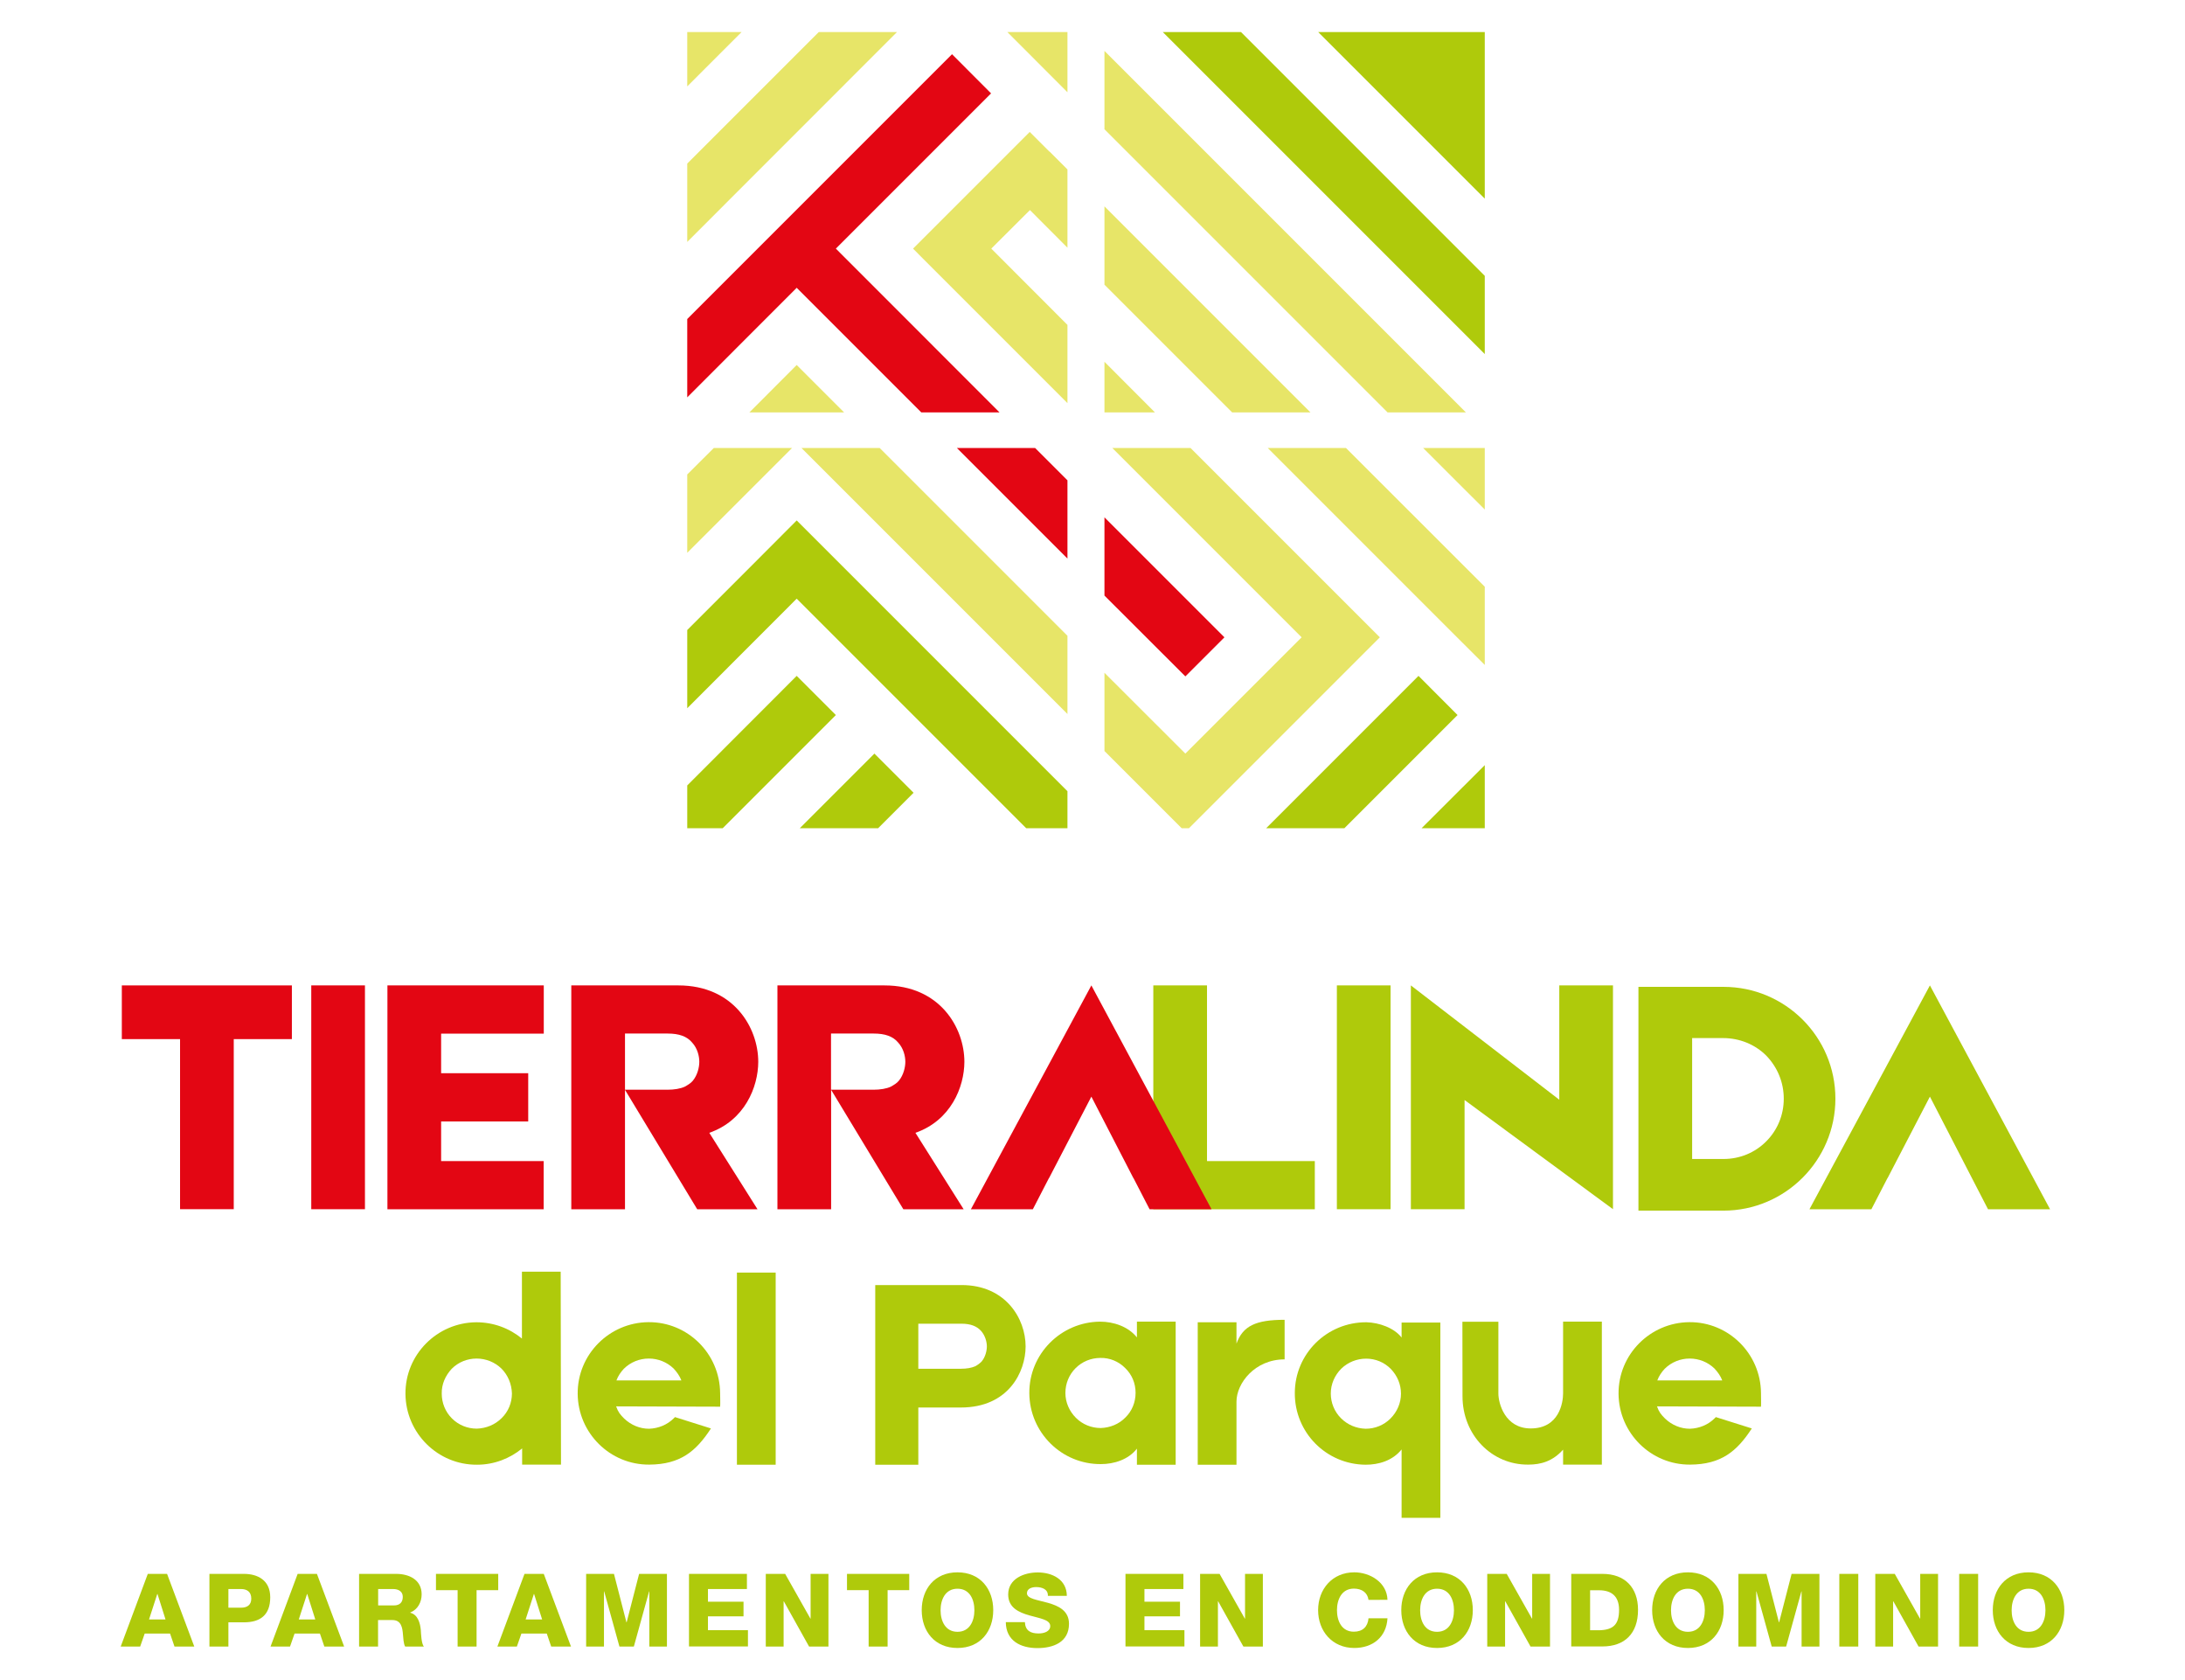<?xml version="1.0" encoding="UTF-8"?> <!-- Generator: Adobe Illustrator 25.4.1, SVG Export Plug-In . SVG Version: 6.00 Build 0) --> <svg xmlns="http://www.w3.org/2000/svg" xmlns:xlink="http://www.w3.org/1999/xlink" version="1.1" id="Capa_1" x="0px" y="0px" viewBox="0 0 212 163" style="enable-background:new 0 0 212 163;" xml:space="preserve"> <style type="text/css"> .st0{fill:#AFCA0B;} .st1{fill:#E30613;} .st2{fill:#E7E568;} .st3{fill:#C0E1D7;} </style> <g> <g> <path class="st0" d="M50.66,142.1v-1.58c-1.18,0.97-2.71,1.58-4.37,1.58c-3.81,0.03-6.92-3.06-6.95-6.87 c-0.03-3.81,3.06-6.92,6.87-6.95c1.69,0,3.22,0.59,4.43,1.58v-6.49h3.76l0.03,18.72H50.66z M49.67,135.18 c-0.03-0.91-0.38-1.77-1.02-2.41c-0.64-0.62-1.5-0.97-2.41-0.97c-0.91,0-1.77,0.35-2.41,0.99c-0.62,0.67-0.99,1.5-0.97,2.41 c0,0.91,0.35,1.77,0.99,2.41c0.64,0.64,1.5,0.99,2.41,0.99c0.91-0.03,1.77-0.38,2.41-1.02C49.32,136.95,49.67,136.09,49.67,135.18 z"></path> <path class="st0" d="M69.87,136.47l-10.09-0.03c0.19,0.54,0.38,0.78,0.78,1.18c0.67,0.64,1.53,0.99,2.41,0.99 c0.91-0.03,1.77-0.38,2.41-1.02c0.03-0.03,0.08-0.08,0.11-0.11l3.49,1.1c-1.45,2.23-2.98,3.49-5.98,3.51 c-3.81,0.03-6.92-3.06-6.95-6.87c-0.03-3.81,3.06-6.92,6.87-6.95c3.81-0.03,6.92,3.06,6.95,6.87 C69.87,135.34,69.9,136.28,69.87,136.47z M60.53,132.79c-0.3,0.32-0.56,0.7-0.72,1.13h6.3c-0.16-0.43-0.43-0.8-0.75-1.15 c-0.64-0.62-1.5-0.97-2.41-0.97S61.18,132.15,60.53,132.79z"></path> <path class="st0" d="M75.26,142.1H71.5v-18.64h3.76V142.1z"></path> <path class="st0" d="M99.51,130.62c0,2.47-1.66,5.93-6.28,5.93c-1.56,0-2.95,0-4.13,0v5.55h-4.18v-5.55v-11.88h4.18 c0.54,0,1.69,0,4.18,0C97.58,124.66,99.51,127.94,99.51,130.62z M95.75,130.62c0-0.43-0.16-1.05-0.56-1.5 c-0.43-0.48-1.05-0.7-1.9-0.7H89.1v4.37h4.13c0.56,0,1.02-0.08,1.39-0.24c0.24-0.13,0.43-0.27,0.62-0.46 C95.62,131.64,95.75,131.02,95.75,130.62z"></path> <path class="st0" d="M114.07,128.23v13.87h-3.76v-1.56c-0.83,1.07-2.23,1.5-3.49,1.5c-3.81,0.03-6.92-3.06-6.95-6.87 c-0.03-3.81,3.06-6.92,6.87-6.95c1.31,0,2.74,0.48,3.57,1.53v-1.53H114.07z M110.18,135.12c0-0.91-0.35-1.77-1.02-2.41 c-0.64-0.64-1.5-0.99-2.39-0.97c-0.91,0-1.77,0.35-2.41,0.99c-0.64,0.64-0.99,1.5-0.99,2.41s0.38,1.77,1.02,2.41 c0.64,0.64,1.5,0.99,2.41,0.99c0.91-0.03,1.77-0.38,2.39-1.02C109.83,136.9,110.18,136.04,110.18,135.12z"></path> <path class="st0" d="M124.64,128.04v3.84c-2.9,0-4.67,2.33-4.67,4.1v6.12h-3.76v-6.12v-7.7h3.76v2.07 C120.59,128.63,121.85,128.04,124.64,128.04z"></path> <path class="st0" d="M132.58,128.28c1.23,0.03,2.68,0.54,3.41,1.48v-1.45h3.76v18.94h-3.76v-6.63c-0.89,1.1-2.23,1.48-3.49,1.48 c-3.84-0.03-6.89-3.14-6.87-6.95C125.63,131.34,128.74,128.26,132.58,128.28z M130.11,137.59c0.64,0.64,1.48,0.99,2.39,1.02 c0.91,0,1.77-0.35,2.41-0.99c0.64-0.64,1.02-1.5,1.02-2.41s-0.35-1.74-0.99-2.41c-0.64-0.64-1.48-0.99-2.39-0.99 s-1.77,0.35-2.41,0.97c-0.64,0.64-1.02,1.5-1.02,2.41C129.12,136.09,129.47,136.95,130.11,137.59z"></path> <path class="st0" d="M141.89,128.23h3.49v6.92c0,0.03,0,0.03,0,0.05c0,0.91,0.62,3.38,3.14,3.38c2.76,0,3.14-2.5,3.14-3.41 c0-0.03,0-0.03,0-0.03v-6.92h3.76v13.87h-3.76v-1.45c-1.02,1.13-2.15,1.45-3.38,1.45c-3.54,0.03-6.38-2.87-6.38-6.63 C141.89,133.27,141.89,128.23,141.89,128.23z"></path> <path class="st0" d="M170.86,136.47l-10.09-0.03c0.19,0.54,0.38,0.78,0.78,1.18c0.67,0.64,1.53,0.99,2.41,0.99 c0.91-0.03,1.77-0.38,2.41-1.02c0.03-0.03,0.08-0.08,0.11-0.11l3.49,1.1c-1.45,2.23-2.98,3.49-5.98,3.51 c-3.81,0.03-6.92-3.06-6.95-6.87c-0.03-3.81,3.06-6.92,6.87-6.95c3.81-0.03,6.92,3.06,6.95,6.87 C170.86,135.34,170.88,136.28,170.86,136.47z M161.52,132.79c-0.3,0.32-0.56,0.7-0.72,1.13h6.3c-0.16-0.43-0.43-0.8-0.75-1.15 c-0.64-0.62-1.5-0.97-2.41-0.97S162.17,132.15,161.52,132.79z"></path> </g> <g> <g> <polygon class="st0" points="187.25,95.6 175.56,117.32 181.57,117.32 183.14,114.28 183.15,114.28 187.25,106.39 191.32,114.28 191.32,114.28 192.89,117.32 198.91,117.32 "></polygon> </g> <path class="st0" d="M127.57,112.64v4.68h-10.46h-0.03h-5.18V95.6h5.21v17.04H127.57z"></path> <path class="st0" d="M134.92,95.6v21.71h-5.21V95.6H134.92z"></path> <path class="st0" d="M156.5,95.6v21.71l-14.4-10.59v10.59h-5.21V95.6l14.4,11.09V95.6H156.5z"></path> <path class="st0" d="M178.08,106.59c0,5.98-4.88,10.86-10.86,10.86h-7.98h-0.27V95.74h0.07h8.18 C173.2,95.74,178.08,100.58,178.08,106.59z M173.07,106.59c0-1.57-0.6-3.04-1.7-4.18c-1.1-1.1-2.61-1.7-4.18-1.7h-3.01v11.73h3.04 c1.57,0,3.04-0.6,4.14-1.7C172.47,109.63,173.07,108.16,173.07,106.59z"></path> <path class="st1" d="M22.68,100.81v16.5h-5.21v-16.5h-5.65V95.6h16.5v5.21H22.68z"></path> <path class="st1" d="M35.41,95.6v21.71H30.2V95.6H35.41z"></path> <path class="st1" d="M42.8,112.64h9.95v4.68H37.59V95.6h15.17v4.68H42.8v3.84h8.45v4.68H42.8V112.64z"></path> <path class="st1" d="M68.82,109.9l4.68,7.42h-5.85l-7.01-11.59v11.59h-5.21V95.6c0,0,7.28,0,10.39,0c5.35,0,7.75,4.08,7.75,7.42 C73.56,105.46,72.26,108.7,68.82,109.9z M60.64,105.72h4.11c0.67,0,1.27-0.1,1.7-0.3c0.3-0.17,0.57-0.33,0.77-0.57 c0.47-0.57,0.63-1.34,0.63-1.84c0-0.53-0.17-1.3-0.7-1.87c-0.5-0.6-1.27-0.87-2.37-0.87h-4.14V105.72z"></path> <path class="st1" d="M88.82,109.9l4.68,7.42h-5.85l-7.01-11.59v11.59h-5.21V95.6c0,0,7.28,0,10.39,0c5.35,0,7.75,4.08,7.75,7.42 C93.56,105.46,92.26,108.7,88.82,109.9z M80.63,105.72h4.11c0.67,0,1.27-0.1,1.7-0.3c0.3-0.17,0.57-0.33,0.77-0.57 c0.47-0.57,0.63-1.34,0.63-1.84c0-0.53-0.17-1.3-0.7-1.87c-0.5-0.6-1.27-0.87-2.37-0.87h-4.14V105.72z"></path> <g> <polygon class="st1" points="105.89,95.6 94.2,117.32 100.21,117.32 101.78,114.28 101.79,114.28 105.89,106.39 109.96,114.28 109.97,114.28 111.54,117.32 117.55,117.32 "></polygon> </g> </g> <g> <g> <polygon class="st1" points="118.8,61.83 107.16,50.19 107.16,57.78 115.01,65.62 "></polygon> <polygon class="st1" points="89.39,40.01 96.98,40.01 81.1,24.12 96.16,9.06 92.37,5.26 66.68,30.95 66.68,38.55 77.3,27.92 "></polygon> <polygon class="st1" points="103.57,54.19 103.57,46.6 100.43,43.46 92.84,43.46 "></polygon> </g> <g> <polygon class="st0" points="144.06,26.76 120.41,3.11 112.82,3.11 144.06,34.35 "></polygon> <polygon class="st0" points="144.06,3.11 127.9,3.11 144.06,19.27 "></polygon> </g> <g> <polygon class="st0" points="141.42,69.37 137.63,65.57 122.85,80.35 130.44,80.35 "></polygon> <polygon class="st0" points="144.06,74.23 137.93,80.35 144.06,80.35 "></polygon> <polygon class="st0" points="88.64,76.91 84.84,73.11 77.6,80.35 85.2,80.35 "></polygon> <polygon class="st0" points="66.68,61.12 66.68,68.71 77.3,58.08 99.57,80.35 103.57,80.35 103.57,76.76 81.1,54.29 77.3,50.49 73.51,54.29 "></polygon> <polygon class="st0" points="70.12,80.35 81.1,69.37 77.3,65.57 66.68,76.2 66.68,80.35 "></polygon> </g> <g> <polygon class="st2" points="114.65,80.35 115.36,80.35 130.09,65.62 131.7,64.01 133.88,61.83 115.51,43.46 107.92,43.46 126.29,61.83 115.01,73.11 107.16,65.27 107.16,72.86 "></polygon> <polygon class="st2" points="107.16,35.1 107.16,40.01 112.06,40.01 "></polygon> <polygon class="st2" points="141.37,61.83 144.06,64.51 144.06,56.92 130.59,43.46 123,43.46 "></polygon> <polygon class="st2" points="141.37,46.75 144.06,49.43 144.06,43.46 138.08,43.46 "></polygon> <polygon class="st2" points="79.44,3.11 66.68,15.87 66.68,23.47 87.03,3.11 "></polygon> <polygon class="st2" points="134.63,40.01 142.23,40.01 107.16,4.94 107.16,12.54 "></polygon> <polygon class="st3" points="107.16,80.35 107.16,80.35 107.17,80.35 "></polygon> <polygon class="st2" points="119.55,40.01 127.15,40.01 107.16,20.02 107.16,27.62 "></polygon> <polygon class="st2" points="76.85,43.46 69.26,43.46 66.68,46.03 66.68,53.63 "></polygon> <polygon class="st2" points="66.68,8.38 71.95,3.11 66.68,3.11 "></polygon> <polygon class="st2" points="103.57,3.11 97.74,3.11 103.57,8.95 "></polygon> <polygon class="st2" points="101.82,14.71 99.91,12.8 88.59,24.12 89.54,25.08 103.57,39.11 103.57,31.52 96.18,24.12 99.93,20.38 103.57,24.03 103.57,16.44 101.83,14.7 "></polygon> <polygon class="st2" points="77.3,35.41 72.71,40.01 81.9,40.01 "></polygon> <polygon class="st2" points="103.57,61.68 85.35,43.46 77.76,43.46 103.57,69.27 "></polygon> </g> </g> <g> <path class="st0" d="M14.34,152.69h1.87l2.64,7.05h-1.92l-0.43-1.26h-2.46l-0.44,1.26h-1.89L14.34,152.69z M14.46,157.11h1.6 l-0.78-2.47h-0.02L14.46,157.11z"></path> <path class="st0" d="M20.32,152.69h3.35c1.31,0,2.55,0.6,2.55,2.27c0,1.75-1,2.43-2.55,2.43h-1.51v2.35h-1.84V152.69z M22.16,155.97h1.23c0.57,0,0.99-0.24,0.99-0.88c0-0.66-0.42-0.93-0.99-0.93h-1.23V155.97z"></path> <path class="st0" d="M28.88,152.69h1.87l2.64,7.05h-1.92l-0.43-1.26h-2.46l-0.44,1.26h-1.89L28.88,152.69z M28.99,157.11h1.6 l-0.78-2.47h-0.02L28.99,157.11z"></path> <path class="st0" d="M34.85,152.69h3.59c1.24,0,2.47,0.56,2.47,1.98c0,0.76-0.37,1.48-1.11,1.77v0.02 c0.75,0.18,0.97,1.02,1.03,1.69c0.02,0.3,0.05,1.33,0.3,1.59h-1.82c-0.16-0.24-0.19-0.93-0.21-1.13 c-0.05-0.71-0.17-1.44-1.03-1.44h-1.39v2.57h-1.84V152.69z M36.69,155.75h1.54c0.55,0,0.85-0.3,0.85-0.83 c0-0.52-0.41-0.76-0.93-0.76h-1.46V155.75z"></path> <path class="st0" d="M48.34,154.27h-2.1v5.47H44.4v-5.47h-2.1v-1.58h6.04V154.27z"></path> <path class="st0" d="M50.89,152.69h1.87l2.64,7.05h-1.92l-0.43-1.26h-2.46l-0.44,1.26h-1.89L50.89,152.69z M51,157.11h1.6 l-0.78-2.47H51.8L51,157.11z"></path> <path class="st0" d="M56.87,152.69h2.7l1.21,4.7h0.02l1.21-4.7h2.7v7.05H63v-5.35h-0.02l-1.48,5.35h-1.4l-1.48-5.35H58.6v5.35 h-1.73V152.69z"></path> <path class="st0" d="M66.85,152.69h5.62v1.47h-3.78v1.23h3.45v1.42h-3.45v1.34h3.88v1.58h-5.72V152.69z"></path> <path class="st0" d="M74.3,152.69h1.88l2.45,4.34h0.02v-4.34h1.73v7.05H78.5l-2.45-4.39h-0.02v4.39H74.3V152.69z"></path> <path class="st0" d="M88.22,154.27h-2.1v5.47h-1.84v-5.47h-2.1v-1.58h6.04V154.27z"></path> <path class="st0" d="M92.9,152.54c2.22,0,3.47,1.63,3.47,3.67s-1.25,3.67-3.47,3.67s-3.47-1.63-3.47-3.67 S90.68,152.54,92.9,152.54z M92.9,158.31c1.18,0,1.64-1.05,1.64-2.09s-0.45-2.09-1.64-2.09c-1.18,0-1.64,1.05-1.64,2.09 S91.72,158.31,92.9,158.31z"></path> <path class="st0" d="M99.44,157.37c0.04,0.83,0.55,1.1,1.33,1.1c0.55,0,1.13-0.2,1.13-0.72c0-0.62-1.01-0.74-2.02-1.03 c-1.01-0.29-2.06-0.74-2.06-2.03c0-1.54,1.55-2.14,2.87-2.14c1.4,0,2.81,0.68,2.82,2.27h-1.84c0.03-0.64-0.57-0.85-1.14-0.85 c-0.39,0-0.89,0.14-0.89,0.6c0,0.54,1.02,0.64,2.04,0.93c1.02,0.29,2.04,0.76,2.04,2.03c0,1.79-1.52,2.36-3.07,2.36 c-1.62,0-3.05-0.71-3.06-2.52H99.44z"></path> <path class="st0" d="M109.2,152.69h5.62v1.47h-3.78v1.23h3.45v1.42h-3.45v1.34h3.88v1.58h-5.72V152.69z"></path> <path class="st0" d="M116.45,152.69h1.88l2.45,4.34h0.02v-4.34h1.73v7.05h-1.89l-2.45-4.39h-0.02v4.39h-1.73V152.69z"></path> <path class="st0" d="M132.78,155.21c-0.1-0.71-0.65-1.09-1.42-1.09c-1.18,0-1.64,1.05-1.64,2.09s0.45,2.09,1.64,2.09 c0.86,0,1.35-0.49,1.42-1.3h1.84c-0.1,1.82-1.43,2.88-3.22,2.88c-2.13,0-3.51-1.63-3.51-3.67s1.38-3.67,3.51-3.67 c1.52,0,3.17,0.97,3.22,2.67H132.78z"></path> <path class="st0" d="M139.43,152.54c2.22,0,3.47,1.63,3.47,3.67s-1.25,3.67-3.47,3.67s-3.47-1.63-3.47-3.67 S137.21,152.54,139.43,152.54z M139.43,158.31c1.18,0,1.64-1.05,1.64-2.09s-0.45-2.09-1.64-2.09c-1.18,0-1.64,1.05-1.64,2.09 S138.24,158.31,139.43,158.31z"></path> <path class="st0" d="M144.31,152.69h1.88l2.45,4.34h0.02v-4.34h1.73v7.05h-1.89l-2.45-4.39h-0.02v4.39h-1.73V152.69z"></path> <path class="st0" d="M152.45,152.69h3.03c2.16,0,3.45,1.31,3.45,3.49c0,2.31-1.31,3.55-3.45,3.55h-3.03V152.69z M154.28,158.16 h0.87c1.39-0.03,1.94-0.57,1.94-1.98c0-1.28-0.69-1.9-1.94-1.9h-0.87V158.16z"></path> <path class="st0" d="M163.77,152.54c2.22,0,3.47,1.63,3.47,3.67s-1.25,3.67-3.47,3.67c-2.22,0-3.47-1.63-3.47-3.67 S161.55,152.54,163.77,152.54z M163.77,158.31c1.18,0,1.64-1.05,1.64-2.09s-0.45-2.09-1.64-2.09c-1.18,0-1.64,1.05-1.64,2.09 S162.59,158.31,163.77,158.31z"></path> <path class="st0" d="M168.69,152.69h2.7l1.21,4.7h0.02l1.21-4.7h2.7v7.05h-1.73v-5.35h-0.02l-1.48,5.35h-1.4l-1.48-5.35h-0.02 v5.35h-1.73V152.69z"></path> <path class="st0" d="M178.46,152.69h1.84v7.05h-1.84V152.69z"></path> <path class="st0" d="M181.96,152.69h1.88l2.45,4.34h0.02v-4.34h1.73v7.05h-1.89l-2.45-4.39h-0.02v4.39h-1.73V152.69z"></path> <path class="st0" d="M190.09,152.69h1.84v7.05h-1.84V152.69z"></path> <path class="st0" d="M196.82,152.54c2.22,0,3.47,1.63,3.47,3.67s-1.25,3.67-3.47,3.67s-3.47-1.63-3.47-3.67 S194.6,152.54,196.82,152.54z M196.82,158.31c1.18,0,1.64-1.05,1.64-2.09s-0.45-2.09-1.64-2.09c-1.18,0-1.64,1.05-1.64,2.09 S195.63,158.31,196.82,158.31z"></path> </g> </g> </svg> 